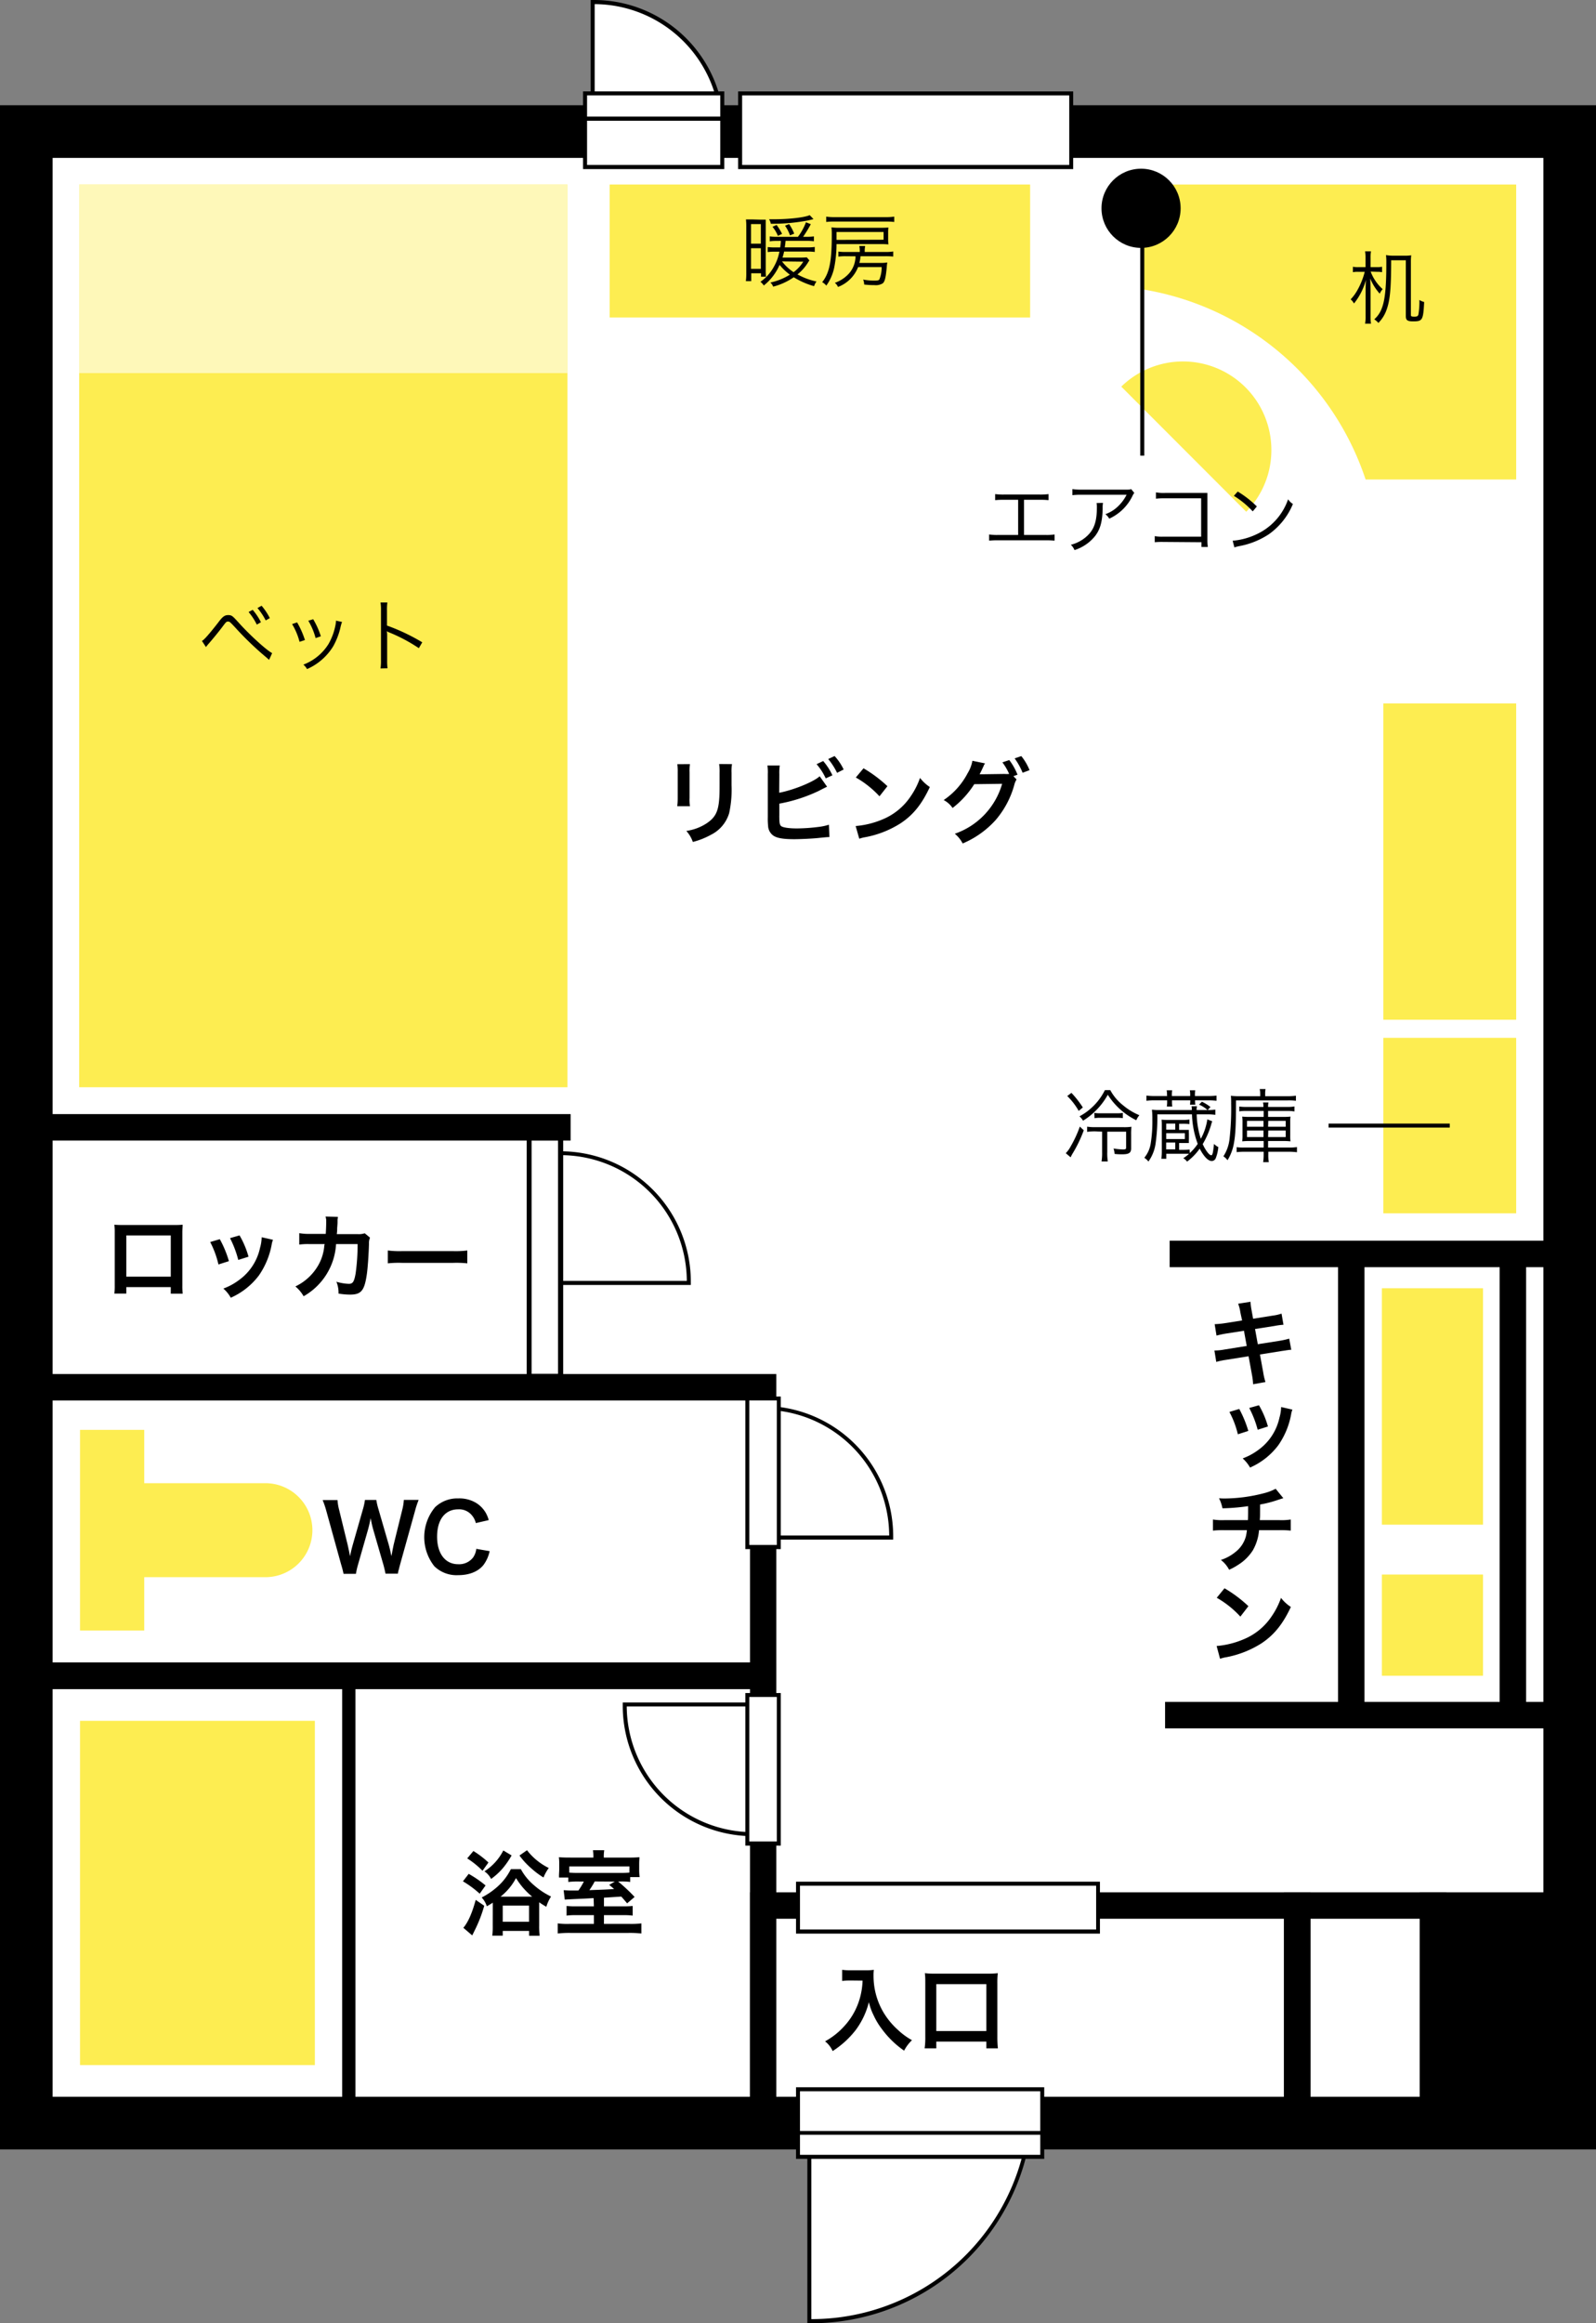<svg xmlns="http://www.w3.org/2000/svg" viewBox="0 0 387.3 563.35">
  <rect x="0" y="0" width="387.3" height="563.35" fill="#808080" stroke="none"/>
  <defs>
    <style>
      .cls-1 {
        fill: #fff;
      }

      .cls-2 {
        fill: #fded51;
      }

      .cls-3 {
        fill: #fef8b9;
      }
    </style>
  </defs>
  <g id="レイヤー_2" data-name="レイヤー 2">
    <g id="content">
      <g>
        <rect class="cls-1" x="6.39" y="31.9" width="374.53" height="482.91"/>
        <g>
          <g>
            <path class="cls-1" d="M136.06,279.65v31.46h31.1v-.36A31.11,31.11,0,0,0,136.06,279.65Z"/>
            <path d="M167.64,311.59H135.57V279.17h.49a31.62,31.62,0,0,1,31.58,31.58Zm-31.1-1h30.13a30.65,30.65,0,0,0-30.13-30.48Z"/>
          </g>
          <g>
            <path class="cls-1" d="M185.17,341.4v31.45h31.1v-.35A31.11,31.11,0,0,0,185.17,341.4Z"/>
            <path d="M216.75,373.33H184.69V340.92h.48a31.61,31.61,0,0,1,31.58,31.58Zm-31.1-1h30.13a30.64,30.64,0,0,0-30.13-30.48Z"/>
          </g>
          <g>
            <path class="cls-1" d="M250.22,509.6H196.35v53.27h.6A53.28,53.28,0,0,0,250.22,509.6Z"/>
            <path d="M197,563.35h-1.08V509.12H250.7v.48A53.81,53.81,0,0,1,197,563.35Zm-.12-1H197a52.84,52.84,0,0,0,52.78-52.3h-52.9Z"/>
          </g>
          <g>
            <path class="cls-1" d="M182.71,444.75V413.3h-31.1v.35A31.11,31.11,0,0,0,182.71,444.75Z"/>
            <path d="M183.19,445.24h-.48a31.62,31.62,0,0,1-31.59-31.58v-.84h32.07Zm-31.1-31.46a30.66,30.66,0,0,0,30.13,30.49V413.78Z"/>
          </g>
          <g>
            <path class="cls-1" d="M175.28,31.58H143.82V.48h.36A31.11,31.11,0,0,1,175.28,31.58Z"/>
            <path d="M175.76,32.06H143.34V0h.84a31.62,31.62,0,0,1,31.58,31.58Zm-31.45-1h30.48A30.65,30.65,0,0,0,144.31,1Z"/>
          </g>
          <path d="M387.3,521.2H0V25.52H387.3ZM12.77,508.43H374.53V38.29H12.77Z"/>
          <rect x="283.84" y="300.85" width="97.08" height="6.42"/>
          <rect x="11.07" y="270.15" width="127.4" height="6.42"/>
          <rect x="282.73" y="412.68" width="97.08" height="6.42"/>
          <path d="M188.38,409.56H3.18V333.18h185.2ZM9.6,403.14H182V339.6H9.6Z"/>
          <path d="M188.38,518H3.18V403.14h185.2ZM9.6,511.61H182V409.56H9.6Z"/>
          <path d="M318,518H182V458.85H318Zm-129.63-6.42H311.59V465.27H188.38Z"/>
          <path d="M351,518H311.59V458.85H351ZM318,511.61h26.52V465.27H318Z"/>
          <g>
            <rect x="347.74" y="462.06" width="28.51" height="52.76"/>
            <path d="M379.46,518H344.53V458.85h34.93ZM351,511.61H373V465.27H351Z"/>
          </g>
          <rect x="324.7" y="304.06" width="6.42" height="111.83"/>
          <rect x="363.92" y="304.06" width="6.42" height="111.83"/>
          <g>
            <rect class="cls-1" x="128.42" y="275.97" width="7.64" height="57.77"/>
            <path d="M136.67,334.35h-8.86v-59h8.86ZM129,333.13h6.42V276.58H129Z"/>
          </g>
          <g>
            <rect class="cls-1" x="181.35" y="339.1" width="7.64" height="36.04"/>
            <path d="M189.47,375.63h-8.6v-37h8.6Zm-7.64-1h6.68V339.59h-6.68Z"/>
          </g>
          <g>
            <rect class="cls-1" x="181.35" y="411.01" width="7.64" height="36.04"/>
            <path d="M189.47,447.53h-8.6v-37h8.6Zm-7.64-1h6.68V411.49h-6.68Z"/>
          </g>
          <g>
            <rect class="cls-1" x="224.23" y="426.18" width="11.63" height="72.78" transform="translate(692.62 232.53) rotate(90)"/>
            <path d="M266.92,468.87H193.17V456.28h73.75Zm-72.79-1H266V457.25H194.13Z"/>
          </g>
          <g>
            <rect class="cls-1" x="210.84" y="-8.59" width="17.87" height="80.35" transform="translate(251.36 -188.2) rotate(90)"/>
            <path d="M260.43,41H179.12V22.16h81.31Zm-80.34-1h79.38V23.13H180.09Z"/>
          </g>
          <g>
            <rect class="cls-1" x="152.76" y="18" width="11.73" height="33.3" transform="translate(193.28 -123.98) rotate(90)"/>
            <path d="M175.76,41H141.49V28.3h34.27Zm-33.3-1h32.33V29.27H142.46Z"/>
          </g>
          <g>
            <rect class="cls-1" x="155.56" y="9.06" width="6.14" height="33.3" transform="translate(184.34 -132.91) rotate(90)"/>
            <path d="M175.76,29.27H141.49V22.16h34.27Zm-33.3-1h32.33V23.13H142.46Z"/>
          </g>
          <g>
            <rect class="cls-1" x="217.47" y="482.79" width="11.63" height="59.27" transform="translate(735.71 289.15) rotate(90)"/>
            <path d="M253.4,518.73H193.17v-12.6H253.4Zm-59.27-1h58.31V507.1H194.13Z"/>
          </g>
          <g>
            <rect class="cls-1" x="220.38" y="490.48" width="5.81" height="59.27" transform="translate(743.4 296.83) rotate(90)"/>
            <path d="M253.4,523.5H193.17v-6.77H253.4Zm-59.27-1h58.31v-4.85H194.13Z"/>
          </g>
          <rect x="83.04" y="406.35" width="3.21" height="106.08"/>
        </g>
        <rect class="cls-2" x="19.22" y="44.74" width="118.48" height="218.9"/>
        <rect class="cls-2" x="147.95" y="44.74" width="102.03" height="32.24"/>
        <rect class="cls-2" x="335.69" y="170.57" width="32.24" height="76.7"/>
        <rect class="cls-2" x="335.69" y="251.66" width="32.24" height="42.55"/>
        <rect class="cls-2" x="335.34" y="312.38" width="24.54" height="57.33"/>
        <rect class="cls-2" x="335.34" y="381.8" width="24.54" height="24.54"/>
        <path class="cls-2" d="M276.9,44.74V70.11a68.64,68.64,0,0,1,54.49,46.16h36.54V44.74Z"/>
        <path class="cls-2" d="M308.52,109.09a21.25,21.25,0,0,1-6.1,15L272.1,93.75a21.44,21.44,0,0,1,36.42,15.34Z"/>
        <rect class="cls-2" x="19.42" y="417.27" width="56.99" height="83.48"/>
        <path class="cls-2" d="M75.81,371.05a11.4,11.4,0,0,1-11.4,11.39H35v12.94H19.42V346.72H35v12.93H64.41A11.41,11.41,0,0,1,75.81,371.05Z"/>
        <rect class="cls-3" x="19.22" y="44.74" width="118.48" height="45.73"/>
        <g>
          <path d="M49,155.41c.49-.21,1.74-1.62,3.93-4.43,1.08-1.46,1.58-1.83,2.45-1.83s1.09.24,2.48,1.77c2.69,3,6.7,6.66,8.18,7.45L65.3,160c-.18-.15-.33-.29-.37-.33l-1.35-1.15a76.94,76.94,0,0,1-6.52-6.38c-1.27-1.36-1.35-1.42-1.73-1.42s-.48.1-1.33,1.24-2.58,3.25-3.48,4.26c-.14.16-.31.37-.54.68Zm12.32-7.53a14.29,14.29,0,0,1,2,3l-1,.58a14.68,14.68,0,0,0-2-3.06Zm2.16-1a15.23,15.23,0,0,1,2,3l-1,.56a15.74,15.74,0,0,0-2-3Z"/>
          <path d="M72.1,150.92A21.43,21.43,0,0,1,74,155.2l-1.31.43a16,16,0,0,0-1.81-4.3ZM83,150.81a10.61,10.61,0,0,0-.43,1.55,17.63,17.63,0,0,1-1.69,4.32,14,14,0,0,1-6.37,5.56,4,4,0,0,0-.89-1.08,12.31,12.31,0,0,0,6.1-5A14.68,14.68,0,0,0,81.32,152a8.54,8.54,0,0,0,.21-1.31v-.19ZM76,150.15a19.26,19.26,0,0,1,1.86,4.14l-1.27.44a16.57,16.57,0,0,0-1.77-4.21Z"/>
          <path d="M92.34,162.09a12.33,12.33,0,0,0,.11-2v-12a11.2,11.2,0,0,0-.11-2H94a13.12,13.12,0,0,0-.09,2v3.6a48.25,48.25,0,0,1,8.56,4.06l-.83,1.42a39.83,39.83,0,0,0-7.17-3.81,2.07,2.07,0,0,1-.6-.32l0,0a6.38,6.38,0,0,1,.08,1.13V160a14.43,14.43,0,0,0,.09,2.05Z"/>
        </g>
        <g>
          <path d="M184.4,53.26c.64,0,1.06,0,1.42,0,0,.44,0,1,0,1.63V65.39a13.22,13.22,0,0,0,.07,1.71h-1.21v-.83h-2.38v1.91H181a15.39,15.39,0,0,0,.1-2.06V55.05a15.18,15.18,0,0,0-.08-1.84c.48,0,.85,0,1.56,0Zm-2.15,5.83h2.38V54.34h-2.38Zm0,6.1h2.38v-5h-2.38Zm14.16-2.06-.38.6a11.08,11.08,0,0,1-2.51,2.81,16.68,16.68,0,0,0,4.62,1.72,3.82,3.82,0,0,0-.59,1.13,18.84,18.84,0,0,1-4.93-2.16,15.62,15.62,0,0,1-5,2.28,2.56,2.56,0,0,0-.67-1,14.77,14.77,0,0,0,4.73-1.91,13.52,13.52,0,0,1-2.5-2.37,13,13,0,0,1-3.83,5,3.34,3.34,0,0,0-.82-.89,10.7,10.7,0,0,0,3.21-3.56,11.86,11.86,0,0,0,1.4-3.75h-1.11a10.87,10.87,0,0,0-1.74.1V59.9A13.22,13.22,0,0,0,188,60h1.33c.05-.44.09-.63.17-1.58h-1.1a10.31,10.31,0,0,0-1.61.1V57.32a9.6,9.6,0,0,0,1.59.1h5.26a14,14,0,0,0,1.94-3.52l1.18.46a32.25,32.25,0,0,1-1.87,3.06h.92a10.8,10.8,0,0,0,1.7-.1V58.5a15,15,0,0,0-1.72-.1h-5.15c-.08.81-.12,1-.2,1.58h5.28a11.88,11.88,0,0,0,2-.1V61.1a13.24,13.24,0,0,0-2-.1h-5.45a11.64,11.64,0,0,1-.38,1.46h4.33a15.19,15.19,0,0,0,1.56-.06Zm1-10c-.5.13-.94.25-1.42.34a46.12,46.12,0,0,1-8.93.79,3.5,3.5,0,0,0-.43-1.09h1.06c3.89,0,7.57-.45,8.8-1Zm-8.64,4.06a8.27,8.27,0,0,0-1.31-2.2l1-.44a14.75,14.75,0,0,1,1.33,2.16Zm1,6.2A11.53,11.53,0,0,0,192.58,66a9.26,9.26,0,0,0,2.35-2.55Zm1.94-6.32a9.9,9.9,0,0,0-1.21-2.35l1-.38a12.31,12.31,0,0,1,1.23,2.31Z"/>
          <path d="M203,59.19a29.94,29.94,0,0,1-.55,5.64,11.49,11.49,0,0,1-1.93,4.43,3.21,3.21,0,0,0-1-.83c1.77-2.27,2.33-5,2.33-11.55a13.1,13.1,0,0,0-.08-1.75,13,13,0,0,0,2.1.1h9.93a17.76,17.76,0,0,0,1.79-.06,10.45,10.45,0,0,0-.06,1.29v1.46a11.12,11.12,0,0,0,.06,1.35,16.24,16.24,0,0,0-1.79-.08Zm14-5.37a16.61,16.61,0,0,0-2.16-.09h-12.2a16.19,16.19,0,0,0-2.14.09V52.53a14.39,14.39,0,0,0,2.18.12h12.12a14.34,14.34,0,0,0,2.2-.12Zm-11.67,8.31a12.18,12.18,0,0,0-1.88.1V61a11.51,11.51,0,0,0,1.92.1h3.27v-.18a7.27,7.27,0,0,0-.11-1.27h1.42a5.83,5.83,0,0,0-.11,1.27v.18h4.92a11.3,11.3,0,0,0,2-.12v1.23a17.64,17.64,0,0,0-2-.08h-5.94a8.93,8.93,0,0,1-.27,1.62h4.87a10.39,10.39,0,0,0,1.9-.1,8.63,8.63,0,0,0-.13,1.14c-.25,2.6-.48,3.54-1,3.93a3.2,3.2,0,0,1-2,.42,20.85,20.85,0,0,1-2.48-.14,3.45,3.45,0,0,0-.25-1.21,14.34,14.34,0,0,0,2.81.25c.66,0,1-.07,1.12-.27a7.64,7.64,0,0,0,.56-3h-5.72a8.42,8.42,0,0,1-4.87,4.81,2.69,2.69,0,0,0-.77-1,8.21,8.21,0,0,0,3.58-2.43,6.45,6.45,0,0,0,1.44-4Zm9.09-4V56.26H203v.79c0,.49,0,.85,0,1.12Z"/>
        </g>
        <g>
          <path d="M248.5,129.72h5.16a13.32,13.32,0,0,0,2.25-.12v1.5a19.39,19.39,0,0,0-2.23-.09H242.24a19.23,19.23,0,0,0-2.21.09v-1.5a13.2,13.2,0,0,0,2.23.12h4.81v-8.53h-3.34a19.37,19.37,0,0,0-2.24.09v-1.47a15,15,0,0,0,2.26.11h8.44a15,15,0,0,0,2.26-.11v1.47a19.37,19.37,0,0,0-2.24-.09H248.5Z"/>
          <path d="M267.66,121.94a6.8,6.8,0,0,0-.08,1.35c-.06,3.21-.59,5.12-1.9,6.77a10.49,10.49,0,0,1-4.93,3.33,3.64,3.64,0,0,0-.89-1.29,9.08,9.08,0,0,0,3.53-1.77c2-1.64,2.79-3.6,2.79-7.35a4.92,4.92,0,0,0-.08-1Zm7.6-2.42a3.33,3.33,0,0,0-.46.77,11.59,11.59,0,0,1-5.62,5.48,3.63,3.63,0,0,0-.94-1.09,8.54,8.54,0,0,0,3-1.83,10.38,10.38,0,0,0,2.15-2.88H262.5a17.84,17.84,0,0,0-2.27.1v-1.48a13.52,13.52,0,0,0,2.29.14h10.33c1.29,0,1.29,0,1.64-.14Z"/>
          <path d="M282.28,131.41a18.3,18.3,0,0,0-2.06.07V130a9.8,9.8,0,0,0,2.1.13h9.16v-9.3h-8.76a17.15,17.15,0,0,0-2.21.1v-1.54a10.09,10.09,0,0,0,2.21.14H292c.25,0,.52,0,1,0,0,.48,0,.8,0,1.5v9.85a12.25,12.25,0,0,0,.1,1.75h-1.54v-1.15Z"/>
          <path d="M299.13,131.12a16.75,16.75,0,0,0,5.6-1.48,14.55,14.55,0,0,0,7.85-8.57,3.94,3.94,0,0,0,1.17,1.14,16.85,16.85,0,0,1-5.86,7.35,19.42,19.42,0,0,1-7.18,2.87,8.21,8.21,0,0,0-1.16.31Zm1.23-11.93a24.7,24.7,0,0,1,4.64,3.62L304,124a21.48,21.48,0,0,0-4.58-3.77Z"/>
        </g>
        <path d="M332.62,65.86a10.41,10.41,0,0,0,.91,1.86,10.53,10.53,0,0,0,2,2.39,4.17,4.17,0,0,0-.71,1.1,12.54,12.54,0,0,1-2.31-3.68c.06,1.41.08,2.28.08,3.6v5.55a9.9,9.9,0,0,0,.11,1.8h-1.44a9.16,9.16,0,0,0,.13-1.79V71.4c0-1.15,0-2.27.08-3.54a15.38,15.38,0,0,1-2.9,5.73,3.44,3.44,0,0,0-.81-1,10.92,10.92,0,0,0,1.67-2.29,18.06,18.06,0,0,0,1.75-4.39h-1.67a6,6,0,0,0-1.2.09V64.68a6,6,0,0,0,1.31.1h1.75V62.55a8.75,8.75,0,0,0-.11-1.6h1.44a8.33,8.33,0,0,0-.11,1.62v2.21h1.52a5.94,5.94,0,0,0,1.27-.1V66a6.66,6.66,0,0,0-1.25-.09ZM340.76,62a9.77,9.77,0,0,0,1.7-.1,14.26,14.26,0,0,0-.08,1.76V76.39c0,.3.17.4.83.4s.9-.13,1-.56a19,19,0,0,0,.23-3.5,3.88,3.88,0,0,0,1.16.5c-.23,4.41-.39,4.7-2.7,4.7-1.36,0-1.75-.29-1.75-1.27V63.11h-3.56c0,7.06-.29,9.85-1.18,12.2a8.55,8.55,0,0,1-1.92,3,4.42,4.42,0,0,0-1-.88,6.39,6.39,0,0,0,1.79-2.58c.81-2,1.14-5.12,1.14-11a15.92,15.92,0,0,0-.08-2A9.85,9.85,0,0,0,338,62Z"/>
        <g>
          <path d="M30.65,312.1v1.57h-2.9a14.56,14.56,0,0,0,.09-1.93V298.86a14.46,14.46,0,0,0-.09-1.89,18.91,18.91,0,0,0,1.91.07H42.43a17.35,17.35,0,0,0,1.89-.07c0,.59-.07,1-.07,1.87v12.85a15,15,0,0,0,.09,2h-2.9V312.1Zm10.79-12.53H30.65v10H41.44Z"/>
          <path d="M53.34,300.48a25.58,25.58,0,0,1,2.21,5.33l-2.54.8a23,23,0,0,0-2-5.44Zm12.91.15a4.85,4.85,0,0,0-.32,1.15,19.17,19.17,0,0,1-3.1,7.49A17.32,17.32,0,0,1,56,314.68a8,8,0,0,0-1.8-2.22A14.88,14.88,0,0,0,58,310.39a12.92,12.92,0,0,0,5.1-7.8,10,10,0,0,0,.4-2.58Zm-8.12-1.07a21.88,21.88,0,0,1,2.18,5.17l-2.49.78a25.21,25.21,0,0,0-2-5.28Z"/>
          <path d="M89.79,300.11a3.49,3.49,0,0,0-.25,1.51c-.07,2.54-.31,6-.54,7.49-.58,3.89-1.37,4.81-4.07,4.81a17.13,17.13,0,0,1-2.78-.25,6.91,6.91,0,0,0-.52-2.87,12,12,0,0,0,3,.51c1,0,1.3-.5,1.66-2.45a50.51,50.51,0,0,0,.49-7.19l-5.23,0a15.53,15.53,0,0,1-7.87,12.65,8.83,8.83,0,0,0-2-2.38,12.64,12.64,0,0,0,5.84-5.66,11.46,11.46,0,0,0,1.15-3.91c0-.32.09-.54.11-.7l-3.73,0a15.73,15.73,0,0,0-2.43.12l0-2.77a13.23,13.23,0,0,0,2.49.18l3.94,0c.06-.85.11-2.16.11-2.81v-.56A4.27,4.27,0,0,0,79,295l3,.07c0,.29-.06.38-.09.69,0,.14,0,.27,0,.43,0,.47,0,.47-.09,1.64,0,.5,0,.7-.09,1.42l5,0a4.59,4.59,0,0,0,1.78-.2Z"/>
          <path d="M94.11,303.22a23.06,23.06,0,0,0,3.65.15h12a23,23,0,0,0,3.64-.15v3.12a25.3,25.3,0,0,0-3.67-.11H97.78a25.3,25.3,0,0,0-3.67.11Z"/>
        </g>
        <g>
          <path d="M93.55,381.59c-.1-.54-.32-1.5-.54-2.27L90.6,371a26.76,26.76,0,0,1-.65-2.88c-.25,1.29-.47,2.16-.67,2.88l-2.39,8.36a19.58,19.58,0,0,0-.52,2.27h-3a23.43,23.43,0,0,0-.6-2.31l-3.57-12.9a23.77,23.77,0,0,0-.9-2.68H81.9a12.69,12.69,0,0,0,.41,2.43l2.09,8.56c.15.7.4,1.84.54,2.63.29-1.39.45-2,.63-2.65L88.06,366a14.47,14.47,0,0,0,.5-2.29h2.76a15.59,15.59,0,0,0,.52,2.24l2.51,8.66c.16.58.27,1,.63,2.72.12-.52.12-.52.25-1.3.07-.36.25-1.24.29-1.44l2.09-8.47A12.32,12.32,0,0,0,98,363.7h3.59a22.69,22.69,0,0,0-.88,2.68l-3.59,12.87c-.16.63-.27,1-.31,1.24a4.59,4.59,0,0,0-.25,1.1Z"/>
          <path d="M118.82,376.13a8.55,8.55,0,0,1-1.51,3.37c-1.28,1.58-3.43,2.45-6.13,2.45a7.72,7.72,0,0,1-5.78-2.16,11.37,11.37,0,0,1,.18-14.32,7.81,7.81,0,0,1,5.62-2.13,7.9,7.9,0,0,1,4.32,1.08,6.89,6.89,0,0,1,2.38,2.45,7.8,7.8,0,0,1,.7,1.73l-3.13.72a4.56,4.56,0,0,0-1-1.93,4,4,0,0,0-3.28-1.4c-3.19,0-5.12,2.5-5.12,6.63s2,6.68,5.12,6.68a4.28,4.28,0,0,0,3.64-1.67,4.54,4.54,0,0,0,.75-2.06Z"/>
        </g>
        <g>
          <path d="M263,274.08a32,32,0,0,1-2.79,5.76c-.13.23-.25.46-.4.79l-1.18-1a7.14,7.14,0,0,0,1.23-1.72,27.84,27.84,0,0,0,2.18-4.73ZM260,265a23.33,23.33,0,0,1,2.77,3.54l-1,.84a16,16,0,0,0-2.78-3.61Zm9.43-.66a11.79,11.79,0,0,0,3.06,3.64,15.26,15.26,0,0,0,4,2.44,4.52,4.52,0,0,0-.75,1.22,17.12,17.12,0,0,1-6.91-6.18,17.29,17.29,0,0,1-6,6.29,5.09,5.09,0,0,0-.87-1.06,14.49,14.49,0,0,0,6.16-6.35Zm-3.54,10a12.24,12.24,0,0,0-2.08.12V273.2a12.58,12.58,0,0,0,2.08.12h6.68a11.72,11.72,0,0,0,2-.1,15.24,15.24,0,0,0-.08,1.94v3.29c0,1.1-.52,1.45-2.15,1.45-.51,0-1.14,0-1.87-.1a4.54,4.54,0,0,0-.25-1.31,15.36,15.36,0,0,0,2.31.23c.59,0,.75-.09.75-.46v-3.85H268.7v4.95a12.59,12.59,0,0,0,.13,2.27h-1.52a12.44,12.44,0,0,0,.14-2.27v-4.95Zm-.33-4.48a7.49,7.49,0,0,0,1.34.09h4.24a7.17,7.17,0,0,0,1.33-.09v1.27a9.47,9.47,0,0,0-1.39-.08H267a6.94,6.94,0,0,0-1.39.1Z"/>
          <path d="M288.72,279.61a12.78,12.78,0,0,0,1.93-2.24,22.27,22.27,0,0,1-1.39-7.16h-8.41a44.5,44.5,0,0,1-.44,7.18,9.8,9.8,0,0,1-1.72,4.26,4.38,4.38,0,0,0-1-.91,7.22,7.22,0,0,0,1.54-3.39,33.52,33.52,0,0,0,.41-5.92,18.55,18.55,0,0,0-.1-2.35,14,14,0,0,0,1.95.09h7.73c0-.38,0-.52-.07-.92h1.32a4.16,4.16,0,0,0-.09.92h2.65a7.52,7.52,0,0,0-2.06-1.32l.7-.7a10.34,10.34,0,0,1,2.07,1.28l-.67.74a11,11,0,0,0,1.85-.11v1.27a12.73,12.73,0,0,0-1.92-.12H290.4a20.83,20.83,0,0,0,1,5.93,13.83,13.83,0,0,0,1.58-4.71l1.19.46c-.16.46-.16.46-.31,1a20.5,20.5,0,0,1-2,4.54c.67,1.49,1.59,2.7,2.06,2.7l.09,0c.16-.12.22-.24.33-.75a19.94,19.94,0,0,0,.25-2,4.43,4.43,0,0,0,1.06.77,9.69,9.69,0,0,1-.63,2.71,1.07,1.07,0,0,1-.95.67c-.89,0-1.92-1.06-2.94-3a14,14,0,0,1-3.06,3.14,3.26,3.26,0,0,0-.93-.83,7.65,7.65,0,0,0,1.41-1.08c-.39,0-1.12,0-1.66,0h-3.87v1.22h-1.19a15.91,15.91,0,0,0,.1-2v-5.88c0-.72,0-1.14-.06-1.6a15.23,15.23,0,0,0,1.58.06h3.4a10.15,10.15,0,0,0,1.79-.1v1.12a12.7,12.7,0,0,0-1.75-.08h-.75v1.48h.93l.69,0,.29,0,.46,0a5.51,5.51,0,0,0,0,.87v1.42a7.49,7.49,0,0,0,0,.89c-.48,0-.63,0-1.42,0h-.95v1.65h.75a15.29,15.29,0,0,0,1.79-.07Zm-5.52-14.13a6.25,6.25,0,0,0-.08-1.1h1.33a6.19,6.19,0,0,0-.08,1.12v.27h4.45v-.27a6.33,6.33,0,0,0-.08-1.12h1.31a6.33,6.33,0,0,0-.08,1.12v.27h3.24a14.86,14.86,0,0,0,2-.11v1.26a15.53,15.53,0,0,0-2-.11H290a5.51,5.51,0,0,0,.08,1.06h-1.31a7.53,7.53,0,0,0,.08-1.06h-4.45v.4a5.82,5.82,0,0,0,.08,1.1h-1.33a5.94,5.94,0,0,0,.08-1.08v-.42h-3.08a15,15,0,0,0-1.95.11v-1.26a14.59,14.59,0,0,0,1.95.11h3.08Zm2,8.45v-1.48H283v1.48Zm2.33,2.27v-1.42H283v1.42Zm-4.54.85v1.65h2.21v-1.65Z"/>
          <path d="M305.81,265.32a5.12,5.12,0,0,0-.12-1.24h1.42a5.73,5.73,0,0,0-.09,1.26v.47h5.46a13.38,13.38,0,0,0,2-.12v1.23a13.27,13.27,0,0,0-2-.09H299.94c0,5.83-.12,8.2-.49,10.29a11.59,11.59,0,0,1-1.57,4.22,3.89,3.89,0,0,0-1-.95,9.59,9.59,0,0,0,1.48-4.11,66,66,0,0,0,.4-8.84,1.07,1.07,0,0,0,0-.3c0-.39,0-1-.07-1.43a16.25,16.25,0,0,0,2.13.1h5Zm-3.39,4.07a9.45,9.45,0,0,0-1.68.1v-1.18a9.45,9.45,0,0,0,1.68.1h4.18c0-.5-.05-.73-.1-1.08h1.31a5.34,5.34,0,0,0-.08,1.08h4.74a8,8,0,0,0,1.65-.12v1.22a8.64,8.64,0,0,0-1.65-.12h-4.74v1.44h3.64a14.08,14.08,0,0,0,1.79-.08,10.35,10.35,0,0,0-.06,1.58v2.83a10.58,10.58,0,0,0,.06,1.6,14.69,14.69,0,0,0-1.79-.08h-3.64v1.58h5a12.29,12.29,0,0,0,2-.12v1.26a14.51,14.51,0,0,0-2-.12h-4.95v.59a9.73,9.73,0,0,0,.12,1.93h-1.37a12.88,12.88,0,0,0,.12-1.95v-.57h-4.72a14.84,14.84,0,0,0-1.83.1v-1.22a11,11,0,0,0,1.77.1h4.78v-1.58h-3.39a14.84,14.84,0,0,0-1.81.08,11.31,11.31,0,0,0,.07-1.62v-2.81a10.85,10.85,0,0,0-.07-1.58,14.46,14.46,0,0,0,1.84.08h3.36v-1.44Zm.19,2.4v1.43h4v-1.43Zm0,2.35v1.58h4v-1.58Zm5.12-.92H312v-1.43h-4.23Zm0,2.5H312v-1.58h-4.23Z"/>
        </g>
        <g>
          <path d="M167.43,185.29a11.33,11.33,0,0,0-.09,2v6.2a10.82,10.82,0,0,0,.09,2h-3.08a15.65,15.65,0,0,0,.11-2v-6.18a13.94,13.94,0,0,0-.09-2Zm10.2,0a10.71,10.71,0,0,0-.11,2.09v3a26.65,26.65,0,0,1-.58,6.81,8.62,8.62,0,0,1-4.43,5.24,18.55,18.55,0,0,1-4.38,1.73,7.68,7.68,0,0,0-1.58-2.67,12.2,12.2,0,0,0,4.86-1.8c2.11-1.4,2.85-2.77,3.1-5.73.09-1,.11-2,.11-3.75v-2.82a11.89,11.89,0,0,0-.11-2.13Z"/>
          <path d="M189.09,192.23c3.39-.63,8.36-2.63,9.82-4l1.8,2.54c-.16.07-.83.38-2,1a38,38,0,0,1-9.59,3.1v3a1.09,1.09,0,0,0,0,.29c0,1.3.09,1.82.41,2.13s1.66.59,3.84.59a43.37,43.37,0,0,0,5.22-.36,13.06,13.06,0,0,0,2.56-.54l.13,3c-.47,0-.58,0-3,.25-1.33.13-4.16.26-5.53.26-2.84,0-4.39-.29-5.26-1a3.08,3.08,0,0,1-1.1-2.29,15.82,15.82,0,0,1-.07-2.07l0-10.43a11.85,11.85,0,0,0-.09-2.07h3a11.44,11.44,0,0,0-.11,2.09Zm10.67-7.69A14.48,14.48,0,0,1,202,188l-1.62.74a14.63,14.63,0,0,0-2.22-3.44Zm3.37,2.86a16.37,16.37,0,0,0-2.15-3.35l1.55-.72a13.18,13.18,0,0,1,2.2,3.26Z"/>
          <path d="M207.64,200.3a21.28,21.28,0,0,0,6.65-1.66,15.11,15.11,0,0,0,6.68-5.51,18.46,18.46,0,0,0,2.29-4.5,9.83,9.83,0,0,0,2.38,2.21c-1.91,4.11-4,6.76-7.12,8.81A24.18,24.18,0,0,1,210,203a8.21,8.21,0,0,0-1.48.38Zm1.91-14a31.87,31.87,0,0,1,5.8,4.34l-1.93,2.45a23.71,23.71,0,0,0-5.74-4.56Z"/>
          <path d="M246.69,189a4.63,4.63,0,0,0-.56,1.35,22,22,0,0,1-4.52,8.5,22.59,22.59,0,0,1-8,5.68,7.48,7.48,0,0,0-1.91-2.36,18.1,18.1,0,0,0,11.49-12.11l-6.77.09a22.36,22.36,0,0,1-5.26,5.77A5.94,5.94,0,0,0,229,194a17.63,17.63,0,0,0,5.82-6.52,8.55,8.55,0,0,0,1.15-3l3.08.63a2.52,2.52,0,0,0-.38.68c-.18.4-.39.85-.61,1.3-.11.2-.11.22-.16.31l-.18.34c.27,0,.63,0,1.08,0l4.93-.07a8.68,8.68,0,0,0,1.16,0,13.78,13.78,0,0,0-1.64-2.81l1.67-.56a14.68,14.68,0,0,1,2,3.55l-1,.36Zm1.47-1.62a16.29,16.29,0,0,0-1.94-3.48l1.62-.56a13.23,13.23,0,0,1,2,3.41Z"/>
        </g>
        <g>
          <path d="M206.52,480.24c-.6,0-1.28,0-2.15.11v-2.7a13.66,13.66,0,0,0,2.11.11h3.57a12.31,12.31,0,0,0,2-.11,10.28,10.28,0,0,0-.07,1.42,17.36,17.36,0,0,0,2.41,8.9,18.29,18.29,0,0,0,3.59,4.32,16.42,16.42,0,0,0,3.33,2.42,9.68,9.68,0,0,0-1.91,2.54A22.52,22.52,0,0,1,214,492a17,17,0,0,1-2-3.32,14.29,14.29,0,0,1-1.15-3.2,19,19,0,0,1-3.21,6.79,22.41,22.41,0,0,1-5.58,5.08,6.23,6.23,0,0,0-1.84-2.36,17.67,17.67,0,0,0,4.52-3.53,16.65,16.65,0,0,0,3.84-6.65,17.74,17.74,0,0,0,.74-4.54Z"/>
          <path d="M224.38,496.69a18.5,18.5,0,0,0,.16-2.85v-12.9c0-1,0-1.69-.11-2.48a19.82,19.82,0,0,0,2.49.12h12.7a20.54,20.54,0,0,0,2.52-.12,19.86,19.86,0,0,0-.11,2.48v12.9a25.32,25.32,0,0,0,.13,2.85h-2.81v-1.64H227.21v1.64Zm2.83-4.2h12.14V481.12H227.21Z"/>
        </g>
        <g>
          <path d="M113.74,454.38a27,27,0,0,1,4.09,2.81l-1.42,2a24.89,24.89,0,0,0-4.07-3Zm3.77,7.73a33.41,33.41,0,0,1-2.29,5.93c-.34.7-.54,1.11-.63,1.26l-2.15-1.84c1.12-1.3,2.13-3.55,3-6.77Zm-2.63-13.27a22.63,22.63,0,0,1,3.65,2.79l-1.44,2a21,21,0,0,0-3.71-3Zm4.7,13.07v-.54c-.51.34-.74.47-1.44.87a5.74,5.74,0,0,0-1.25-2.13,17.92,17.92,0,0,0,3.77-2.57,13.84,13.84,0,0,0,3.31-4.31h2.42a13.54,13.54,0,0,0,3.22,3.93,18.45,18.45,0,0,0,4.11,2.72,9.3,9.3,0,0,0-1.14,2.48,18.12,18.12,0,0,1-1.74-1.09v5.56a18.2,18.2,0,0,0,.12,2.56h-2.57v-1.17H122v1.15h-2.54a18.09,18.09,0,0,0,.11-2.5Zm4.57-12a20,20,0,0,1-2.09,3.05,16,16,0,0,1-2.88,2.65,5.11,5.11,0,0,0-1.62-1.84,13,13,0,0,0,4.58-5.06Zm5,10a17.69,17.69,0,0,1-3.93-4.51,14.13,14.13,0,0,1-3.76,4.51ZM122,466h6.38v-3.93H122Zm5.89-17.35a15,15,0,0,0,5.28,4.31,10.65,10.65,0,0,0-1.28,2.3,19.65,19.65,0,0,1-3-2.25,17.86,17.86,0,0,1-2.83-3.08Z"/>
          <path d="M144.05,460.26c-1.46.09-1.46.09-5,.25l-2,.11-.27-2.27c.59,0,.95.07,1.65.07l1.93,0a15.82,15.82,0,0,0,1.32-2.18h-1.07a18.41,18.41,0,0,0-2.7.11v-1.08h-2.25a5.3,5.3,0,0,1,0-.77c0-.28.05-.8.05-1.34V452a12.13,12.13,0,0,0-.09-1.66c.81.07,1.51.09,2.79.09H144v-.32a9.33,9.33,0,0,0-.11-1.46h2.74a9,9,0,0,0-.11,1.46v.32h5.82a27.88,27.88,0,0,0,2.83-.09c0,.52-.06.81-.06,1.75v1.24a14.22,14.22,0,0,0,.11,1.84h-2.29v1.17a15.74,15.74,0,0,0-2.43-.11H150a42.47,42.47,0,0,1,4,3.75l-1.82,1.55c-.72-.87-1-1.17-1.41-1.64l-4.21.27v2.09h4.7a19.51,19.51,0,0,0,2.27-.09v2.34a16.54,16.54,0,0,0-2.31-.11h-4.66v2.13h6.3a20.34,20.34,0,0,0,2.78-.13v2.45a26.26,26.26,0,0,0-3.08-.14H138.34a25.42,25.42,0,0,0-3,.14v-2.45a17.81,17.81,0,0,0,2.78.13h6v-2.13h-4.27a16.81,16.81,0,0,0-2.36.11v-2.34a19.37,19.37,0,0,0,2.4.09h4.23Zm8.7-7.68H138.14v1.5a22.42,22.42,0,0,0,2.25.07h10a23.39,23.39,0,0,0,2.34-.07Zm-8.43,3.64a18.16,18.16,0,0,1-1.3,2.11c4.2-.15,4.2-.15,6-.27-.45-.4-.61-.56-1.2-1l1.37-.81Z"/>
        </g>
        <g>
          <path d="M301,318.25a9.36,9.36,0,0,0-.54-2.12l3-.47a14.8,14.8,0,0,0,.27,2.11l.36,2,4.74-.75a11.22,11.22,0,0,0,2.16-.49l.47,2.7a17,17,0,0,0-2.16.29l-4.74.74.67,3.69,5.29-.83a20.1,20.1,0,0,0,2.33-.52l.5,2.7a5.33,5.33,0,0,0-1,.11,1.42,1.42,0,0,0-.36.05l-.89.13-5.35.85.8,4.37a14.57,14.57,0,0,0,.54,2.31l-3,.54a16.35,16.35,0,0,0-.29-2.36l-.81-4.43-5.55.88a18.59,18.59,0,0,0-2.29.49l-.45-2.76a13.66,13.66,0,0,0,2.38-.23l5.46-.88-.67-3.68-4.18.65a23.9,23.9,0,0,0-2.48.52l-.45-2.77a21.53,21.53,0,0,0,2.48-.24l4.18-.66Z"/>
          <path d="M300.73,341.65a27.69,27.69,0,0,1,2.2,5.33l-2.54.81a22.36,22.36,0,0,0-2.05-5.42Zm12.9.16a5,5,0,0,0-.32,1.17,19,19,0,0,1-3.1,7.46,17.18,17.18,0,0,1-6.86,5.42,8.74,8.74,0,0,0-1.79-2.22,15,15,0,0,0,3.82-2.07,13,13,0,0,0,5.1-7.8,10,10,0,0,0,.41-2.59Zm-8.12-1.06a22,22,0,0,1,2.18,5.15l-2.49.79a24.88,24.88,0,0,0-2.05-5.28Z"/>
          <path d="M311.43,363.29c-.27.07-.27.07-1.89.6a27.49,27.49,0,0,1-3.76.93c0,3,0,3-.07,3.79h4.77a14.43,14.43,0,0,0,2.74-.15v2.69a22.51,22.51,0,0,0-2.69-.11h-5a11.76,11.76,0,0,1-1.51,4.9,11.38,11.38,0,0,1-3.66,3.57,13.52,13.52,0,0,1-2.09,1.13,7.16,7.16,0,0,0-2-2.38,10.6,10.6,0,0,0,3.49-1.89,7.21,7.21,0,0,0,2.58-3.82,12.89,12.89,0,0,0,.25-1.51h-5.55a22.6,22.6,0,0,0-2.7.11v-2.69a14.43,14.43,0,0,0,2.74.15h5.75c.05-.94.05-1.82.05-3.39a50.15,50.15,0,0,1-6.23.52,9,9,0,0,0-.83-2.43c.7.05,1.06.05,1.4.05a38.69,38.69,0,0,0,9.62-1.31,12.27,12.27,0,0,0,2.72-1.05Z"/>
          <path d="M295.24,399.13a21.31,21.31,0,0,0,6.65-1.67,15,15,0,0,0,6.68-5.5,18.64,18.64,0,0,0,2.29-4.5,9.66,9.66,0,0,0,2.39,2.2c-1.92,4.12-4.05,6.77-7.13,8.82a24.39,24.39,0,0,1-8.56,3.37,8.14,8.14,0,0,0-1.49.38Zm1.91-14a31.53,31.53,0,0,1,5.8,4.34L301,392a23.71,23.71,0,0,0-5.73-4.57Z"/>
        </g>
        <g>
          <circle cx="276.9" cy="50.51" r="9.6"/>
          <g>
            <line class="cls-1" x1="277.2" y1="50.51" x2="277.2" y2="110.49"/>
            <rect x="276.71" y="50.51" width="0.97" height="59.98"/>
          </g>
        </g>
        <g>
          <line class="cls-1" x1="322.41" y1="272.93" x2="351.81" y2="272.93"/>
          <rect x="322.41" y="272.45" width="29.4" height="0.97"/>
        </g>
      </g>
    </g>
  </g>
</svg>
